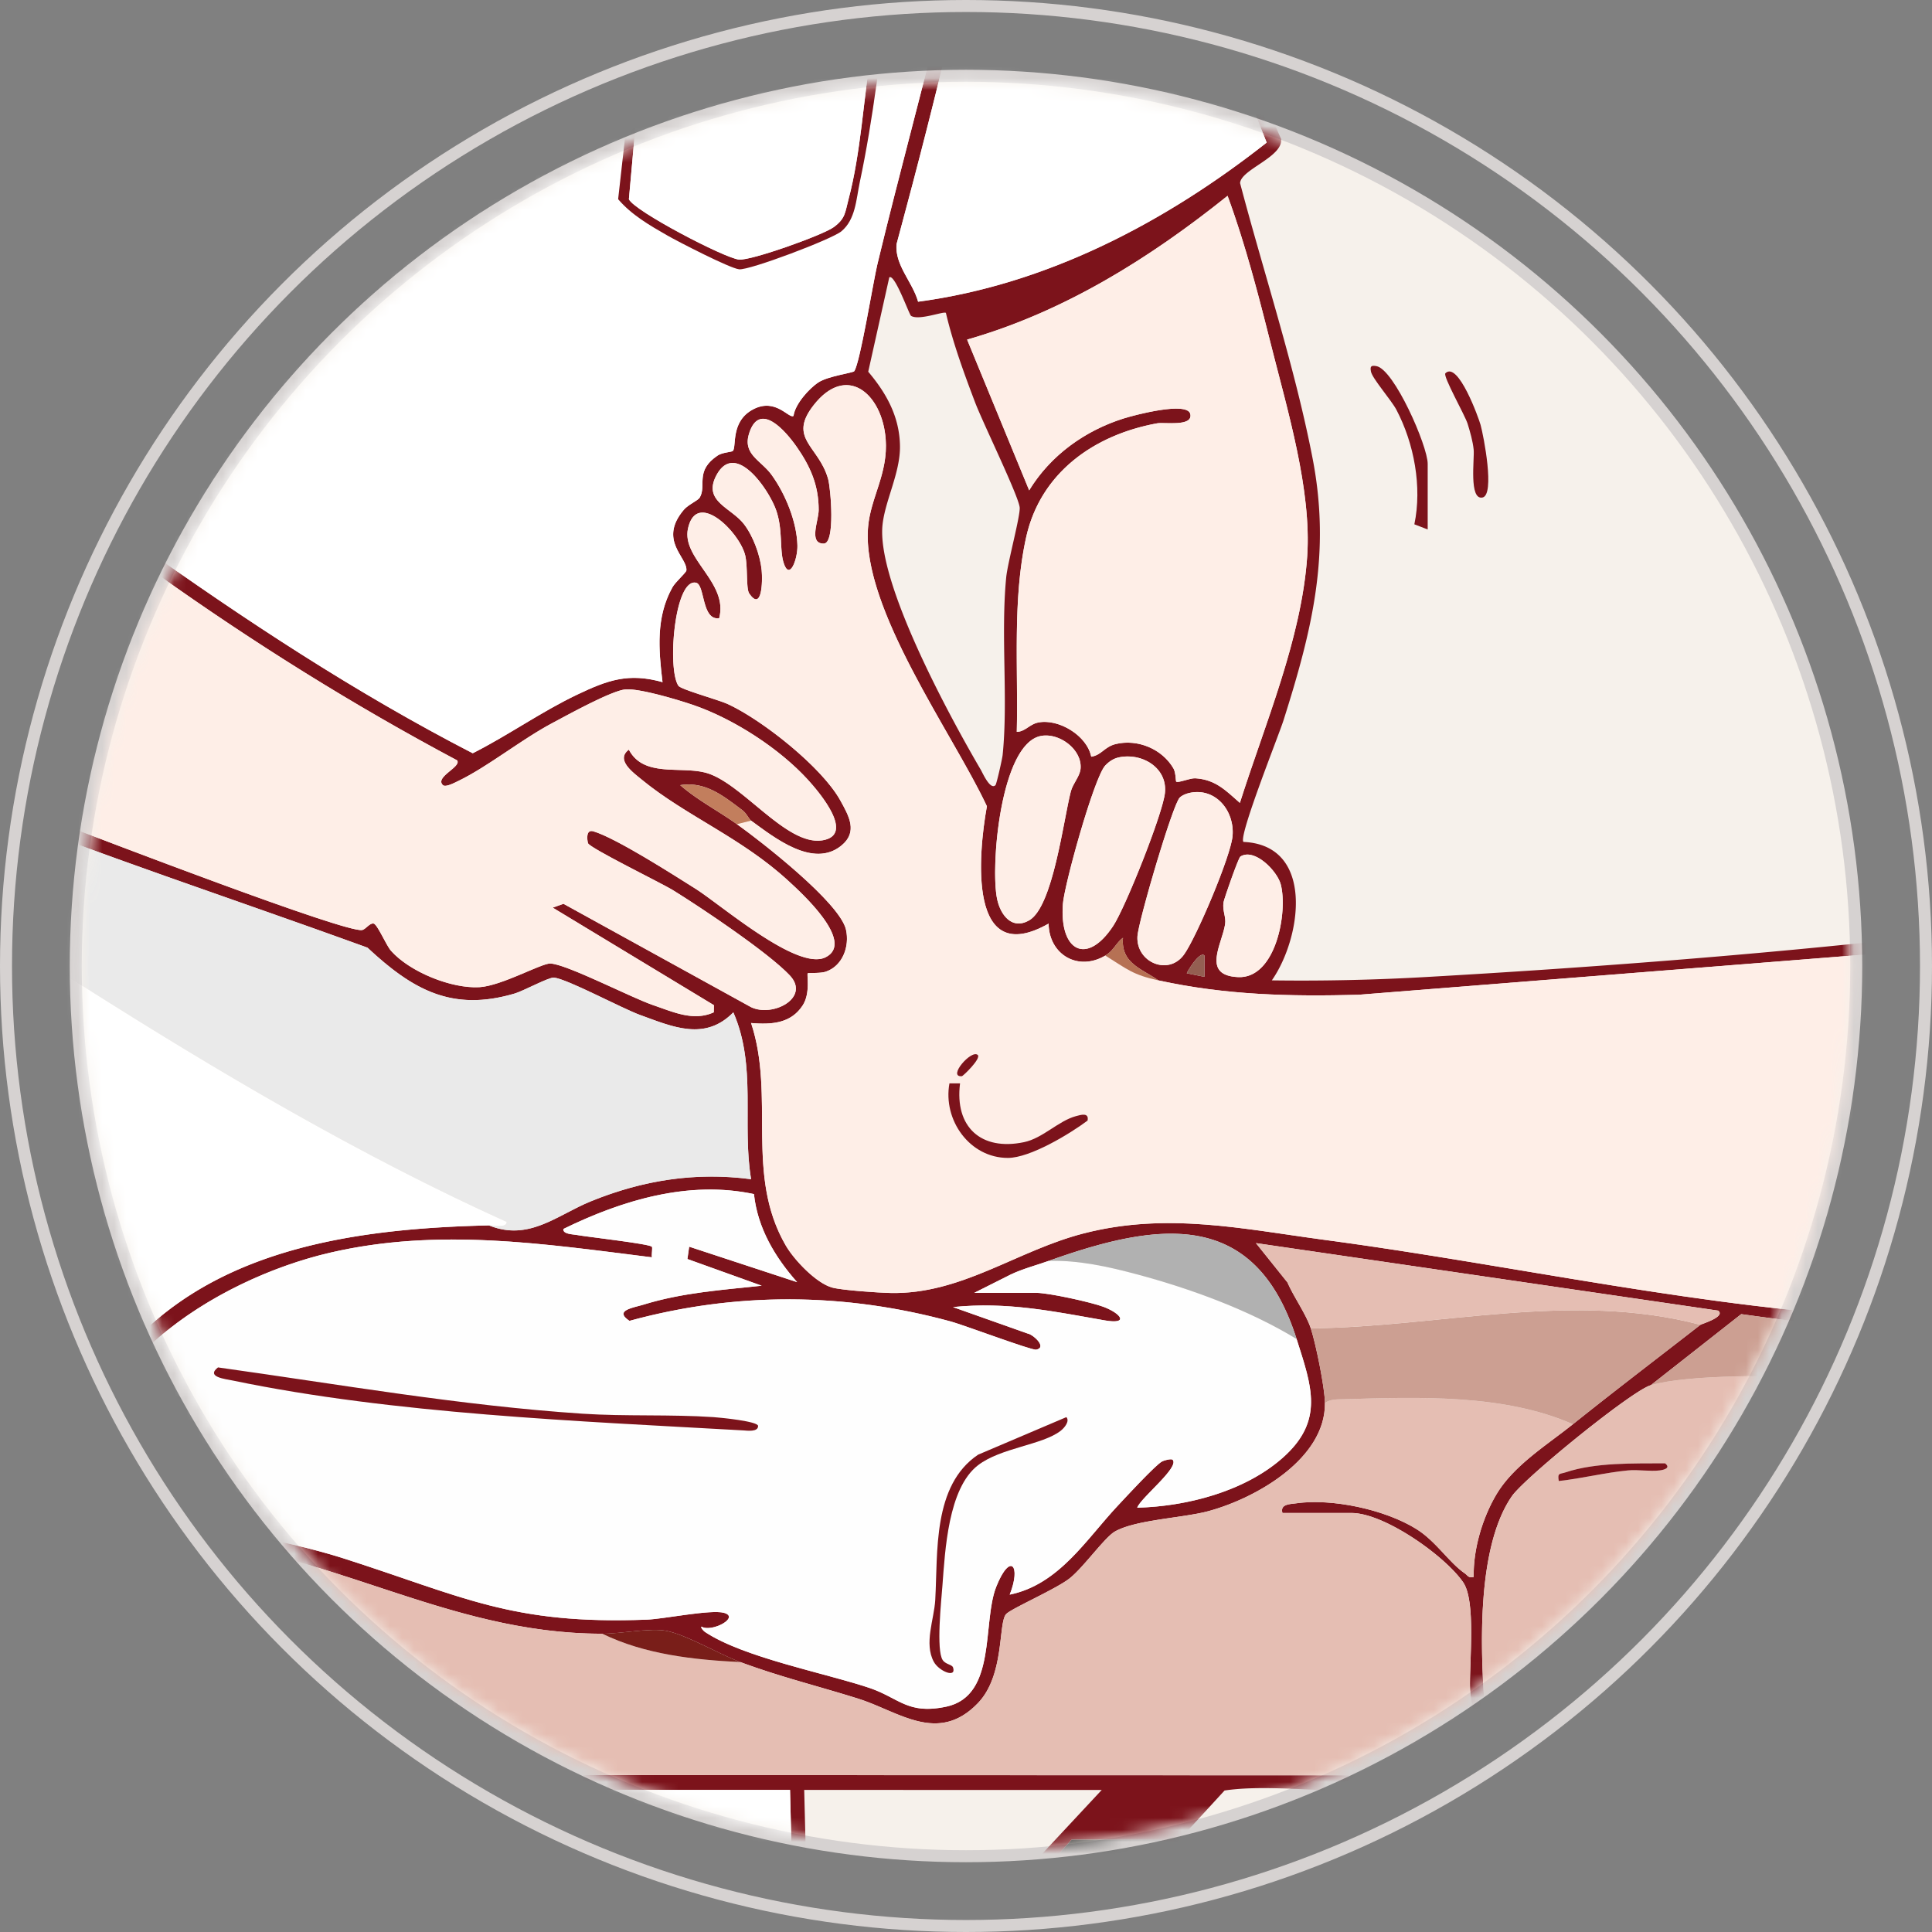 <svg width="161" height="161" fill="none" xmlns="http://www.w3.org/2000/svg"><rect width="100%" height="100%" fill="#808080" stroke="none"/><circle cx="80.5" cy="80.5" r="74.185" fill="#F6F1EB" stroke="#D6D2D1"/><mask id="a" style="mask-type:alpha" maskUnits="userSpaceOnUse" x="6" y="6" width="149" height="149"><circle cx="80.5" cy="80.5" r="73.685" fill="#D9D9D9"/></mask><g clip-path="url(#clip0_122_1373)" mask="url(#a)"><path d="M85.025-72.453c.227-1.761 2.132-2.054 2.337-4.626.185-2.324-1.452-3.986-1.456-4.699-.004-.653.948-.944 1.124-1.534 1.111-3.711-3.64-5.428-5.846-7.335-3.412-2.948-6.33-7.828-10.425-9.966-4.02-2.1-11.982-3.138-15.824-.374-.56.403-1.58 1.876-1.704 1.91-.734.198-2.117-.103-3.115.065-5.611.943-8.268 11.924-9.665 16.494 3.3.309 5.053 3.373 4.727 6.514 1.061-.969 1.222-2.346 2.504-3.257 1.523-1.083 3.346-1.525 4.884-3.093.668-.681 3.101-4.31 3.17-5.09.022-.253-1.78-3.494-.09-2.755.315.138 1.364 2.335 1.806 2.924 2.535 3.382 7.332 7.426 11.404 8.69 3.74 1.161 7.909-.647 10.71 2.874.805-4.702-4.953-4-7.949-4.754-3.063-.772-6.612-2.81-8.832-5.054-1.047-1.058-.48-1.585.706-.707 2.028 1.502 3.357 3.118 5.895 4.15 4.195 1.706 12.017.195 11.215 6.663 4.258-1.593 3.226-5.935-.83-7.013-2.921-.776-5.753-.413-8.774-1.56-.47-.179-3.293-1.237-2.501-2.077.145-.154 3.18 1.452 3.83 1.631 3.48.96 9.63.013 11.577 3.782 1.684 3.259-.39 4.775-2.93 6.065-.199.1-.579.017-.373.5.453 1.068 2.928 2.318 2.067 4.59 2.607-.752.052-4.495.294-4.733.805-.79 1.467 1.65 2.065 1.774-.194 1.504.182 2.443-1.166 3.714-1.586 1.492-4.624 1.41-5.186 1.903-.39.34-1.687 3.528-2.158 4.346-2.696 4.678-6.684 9.203-9.153 13.61-.175.313-.401.589-.344.982 5.012 2.872 10.225 6.058 14.854 9.526 4.205 3.151 6.005 5.081 8.621 9.704 6.978 12.331 10.468 27.289 16.264 40.244.185 1.51-3.36 2.545-3.418 3.686 1.985 7.535 4.564 15.3 6.043 22.942 1.535 7.937-.038 14.293-2.428 21.835-.403 1.27-3.781 9.694-3.333 10.122 5.96.263 4.85 7.983 2.363 11.538a182.94 182.94 0 0013.133-.296c13.105-.748 27.375-1.84 40.407-3.288.641-.072 1.272-.36 1.949-.268-.003-5.383 6.596-7.377 10.996-6.42 1.511.33 3.745 1.558 5.147 1.595 3.448.091 7.623-2.881 11.986-2.197.856.135 3.081 1.371 3.266 1.356.586-.05 4.546-2.021 5.878-2.392 1.737-.483 3.496-.705 5.243-1.106v1.184c-2.057.401-4.134.745-6.136 1.394-1.165.378-5.217 2.478-5.84 2.45-.838-.037-.508-.885-.91-1.206-.897-.713-3.46-.613-4.596-.485-2.665.3-6.692 2.149-8.989 2.194-1.095.02-3.709-1.293-5.055-1.596-2.998-.675-7.377.011-9.163 2.77-1.629 2.515-.861 2.552 1.722 2.17.353-.3-1.73-2.562-.15-2.66 3.303 5.228 2.654 11.692 3.435 17.567.771 5.794 2.284 11.651 2.617 17.496.14 2.457.198 5.225-.586 7.54.338.303 5.113-.559 6.038-.602 6.67-.312 11.415.571 18.097-1.389 1.842-.54 4.966-2.222 6.416-2.449 1.024-.161-.042 1.303.147 1.482l2.952.297v1.184c-1.872.237-3.911-.832-5.735-.576-1.004.141-2.741 1.072-3.943 1.379-6.384 1.636-10.677 1.035-17.05 1.256-4.088.142-5.207.828-9.582.011-2.175-1.814-2.916-4.636-4.032-7.114-6.208.153-12.409-.611-18.545-1.468l-7.533 5.92c-1.577.453-10.518 7.716-11.58 9.252-2.864 4.147-2.641 12.271-2.291 17.225.3 4.236 1.111 6.566 5.743 6.967l74.547-.01c-.001.394.002.789 0 1.183l-64.198.007c-3.79 3.104-6.902 7.247-10.191 10.941h-1.181c1.847-2.91 4.421-5.357 6.787-7.845.076-.905-.32-.144-.44-.144h-6.494c-.175 0-.963.438-1.161.612l-6.367 7.377h-1.476l9.442-10.805c.094-.652-.088-.35-.441-.431-1.088-.251-1.883-.273-2.901-.944-.761-.501-1.623-2.038-2.112-2.025-.129.003-.916 1.205-1.922 1.629-4.77 2.014-13.958-.019-19.287.789l-10.823 11.787h-1.18l6.789-7.693h-7.528l-6.937 7.693-1.178-.44 10.624-11.395H67.017l.295 11.835h-1.18l-.296-11.835H23.918v11.835h-.885l.001-6.807-6.805-.466c-.652.482-.094 6.074-.281 7.273h-.886c.255-1.331-1.013-11.476-1.516-11.795-.287-.182-3.098-.139-3.366.244l-1.907 11.551h-1.18l1.79-11.951c-3.58-.871-4.064-3.952-4.444-7.136-.464-3.882-.57-7.818 1.415-11.299.272-.477 1.188-1.27 1.22-1.46.072-.412-.612-.773-.8-1.212-.6-1.394-.765-2.693-.671-4.21-15.675-3.252-31.444-7.558-45.002-16.289l-1.921 53.558h-1.18c.338-17.959 1.05-35.811 1.787-53.72-.028-1.632-4.023-2.112-4.15-3.538l1.622-12.277c-1.026.386-.904 1.72-1.618 2.52-.496.557-1.996 1.133-2.238 1.617-.154.309 1.331 1.99-.465 3.959-.868.95-2.579 1.062-2.781 1.355-.282.406-.001 1.586-.46 2.497-.644 1.276-2.497 1.886-3.373 2.834-.921.997-1.22 2.381-2.488 3.423-1.987 1.635-4.86 2.052-7.358 1.946-1.663 6.177-2.99 12.488-3.277 18.909 3.966.032 8.008.144 11.956.591 1.179.134 5.955.565 6.29 1.684.208.691.102 2.652.07 3.505-.021.571-.26 3.536-.347 3.794-.258.776-1.94.559-2.044.962l-2.344 19.937h-.885c.784-5.91 1.646-11.833 2.361-17.752.095-.791.252-1.571.294-2.367-8.539 1.396-17.338 1.42-25.976.887v-.592c5.544-.184 11.149.243 16.69.012 2.335-.097 5.32-.315 7.626-.641.706-.1 2.753-.361 3.227-.612.88-.463.458-3.448.486-4.541.018-.693.431-1.324.176-1.918-.349-.515-3.865.249-4.74.3-7.689.454-15.443.259-23.17.299.003-.198-.001-.395 0-.592.41-.135 1.153.422 1.193-.443.032-.694.023-2.625-1.192-2.22v-.592c.8-.002.97.265.854-.704-.14-1.164-.394-2.658-.854-3.734v-.888c0-.493-.003-.986 0-1.479 1.346 1.241 1.713 9.685 2.069 10.057.078.082 2.344.259 2.067-.439l-4.136-13.76c.007-.597-.27-2.064.291-2.365l2.362 7.097c-.04-6.066.52-12.337-2.653-17.751v-.296c.004-.493-.003-.986 0-1.479.892 1.452 1.748 3.343 2.286 4.957 1.909 5.738.669 13.07 1.575 19.133.088.581.967 4.747 1.163 4.905.082.067.636-.038.878.002l-1.487-19.665c.095-4.489-.183-9.436.672-13.85.52-2.69 2.237-2.303 4.26-3.422 2.34-1.293 6.472-3.559 6.835-6.492.131-1.06-.792-1.705-.408-2.434.658-1.25 3.666.077 3.723-3.118.012-.698-.41-1.334-.258-1.983.345-1.474 2.585-1.942 2.305-3.9-.187-1.313-1.219-1.338.588-2.687-3.182-2.288-.621-2.33.9-3.835 1.94-1.916-.678-2.082-.604-3.536.068-1.341 2.16-2.152 2.534-3.704.486-2.023-.879-4.775.428-6.97-.175-.421-.556-.037-.799.087-1.64.843-3.268 2.38-4.838 3.435-1.948 1.309-3.198 1.046-4.457 3.52-.392.772-.48 1.917-.983 2.566-.947 1.223-3.257.552-4.2 3.187-.286.8-.246 2.272-.518 2.735-.344.585-2.204.666-2.87 2.449-.48 1.281.02 2.474-.293 3.553-.224.775-1.492 1.248-1.965 1.878-1.838 2.449-.27 4.743-.646 7.045-.15.923-.972 1.548-1.14 2.704-.432 3 .694 4.76 1.772 7.37l-1.21 9.912c-.553-.091-.486-.623-.624-.998-.762-2.069-1.118-4.741-2.62-6.398v-.887l.888.443c-.168-1.948-.046-4.299-.887-6.065.007-.596-.27-2.062.291-2.365 1.625 4.27.705 8.796 2.37 13.015l.546-2.258c1.673-4.344-1.809-7.269-1.405-11.172.093-.9.575-1.7.568-2.68-.01-1.31-1.172-9.8-1.527-10.928-.155-.494-.814-.434-.843-.477-.647-.948 1.104-1.366 1.426-.394l1.523 9.86c-.514-2.026.558-4.352.603-6.077.032-1.215-.782-2.993-.606-4.112.124-.792 1.408-1.557 1.906-2.255 1.448-2.03 2.827-7.116 2.847-9.598.011-1.413-.804-2.787-.82-3.899-.018-1.313.673-2.666.464-4.644-.227-2.146-1.793-4.128-1.97-5.427-.124-.91.544-2.191.413-3.343-.165-1.44-1.3-2.564-1.587-3.76-1.172-4.875-.96-6.192-3.771-10.723-.277-.445-.709-.633-.133-1.194 3.524 3.544 3.534 7.14 4.554 11.56.43 1.865 1.867 2.58 1.645 5.305-.033.409-.517 1.207-.448 1.936.056.578.66 1.603.891 2.21.124-1.38-.302-2.735-.147-4.146.122-1.118.732-1.835.858-2.837.215-1.69-.549-3.014.254-4.778.51-1.123 2.249-1.908 2.576-2.447.384-.632 0-2.817.688-4.34.884-1.96 3.353-2.851 3.742-3.646.45-.92.036-2.25 1.026-3.41.614-.72 1.912-1.034 2.524-1.613.75-.71.964-2.164 1.983-2.746.916-.332 5.836-2.94 6.266-2.905.788.066 1.007 1.17 1.193 1.792.547 1.823 1.094 5.876.1 7.505-.508.832-1.788 1.272-1.974 1.879-.44 1.434 1.494 4.459-1.213 5.284-.842.256-1.807-.15-2.377.579-.103.471 2.414 1.505 2.052 4.114-.072.513-1.225 3.645-1.507 4.123-.54.919-2.437 1.975-2.574 2.47-.207.744.419 1.618.45 2.35.117 2.664-5.258 7.525-7.797 7.744-.785.067-1.125-.515-1.84-.539-1.072 4.732-2.487 9.845-2.917 14.686-.038.432-.325 1.126.4.993.703-.684.377-1.686.645-2.61.905-3.117 3.745-2.528 4.458-3.375.222-.264.743-2.446 1.298-3.283 1.346-2.035 2.78-2.049 4.474-3.209 1.174-.805 5.018-4.142 6.21-3.768 1.017.32-.284 2.803-.325 3.752-.06 1.42.48 2.97.152 4.588-.298 1.468-2.44 2.854-2.51 3.319-.107.717 1.752.955 1.345 2.893-.283 1.351-2.52 1.759-2.895 2.74-.24.628 1.036.423 1.186 1.49.162 1.154-.763 1.385-.803 1.749-.038.355.502.966.436 1.713-.157 1.802-2.028 2.567-2.255 3.391-.272.988.514 1.937-.28 3.547-.922 1.873-2.79 1.342-3.185 1.85-.097.124.27 2.047.031 2.98-.902 3.517-6.66 6.055-9.611 7.586l1.484 24.357c.227-1.904.776-3.793 1.332-5.619.474-1.555 2.143-5.434 2.198-6.684.057-1.282-.997-3.08-.803-4.921.219-2.068 1.633-2.733 1.936-3.697.929-2.957-.171-4.37 2.874-6.883.56-.462 1.904-1.02 2.132-1.265 1.143-1.227.95-4.025 3.927-5.974 1.695-1.11 1.855.416 2.2.421.266.004 2.238-3.183 3.29-3.798 1.268-.741 2.868-.67 4.155-1.162.906-.346 1.68-1.157 2.534-1.603.67-.35 1.912-.22 2.214-1.034 1.574-10.302 3.55-20.536 5.642-30.738-2.605-3.284-3.4-7.42-3.81-11.52-.688-6.843-.322-15.014.293-21.89.091-1.016.264-2.456.59-3.404.082.062 1.764-.449 1.77-.888 9.13 3.784 17.204 4.511 26.568 6.51.06.012.222.214.47.276.36.09 1.248-.047 1.3.023.083.113-.094.67.011.953.106.286 1.033.564.58 1.707-.62 3.294-.786 6.753-1.467 10.046 7.77 2.884 13.915 8.836 20.557 13.575 8.946 6.383 18.194 12.477 27.97 17.513 2.96-1.498 5.733-3.47 8.727-4.894 2.495-1.187 4.245-1.832 7.09-1.031-.328-2.72-.565-5.404.825-7.9.255-.459 1.149-1.224 1.164-1.415.088-1.098-2.362-2.5-.222-5.039.378-.448 1.183-.774 1.334-1.03.596-1.013-.44-2.217 1.515-3.515.371-.247 1.166-.275 1.248-.372.317-.376-.209-2.477 1.702-3.47 1.883-.98 2.979.834 3.353.55.12-.97 1.294-2.283 2.084-2.796.797-.518 2.877-.787 2.973-.926.495-.712 1.567-7.409 1.938-8.947C76.56 7.72 80.9-6.337 82.666-20.977c.517-.05.91-.046 1.144.467-2.143 13.82-5.456 27.374-9.098 40.85-.154 1.759 1.338 3.156 1.795 4.797 10.75-1.435 20.603-6.611 29.05-13.261-3.86-9.564-7.008-19.467-10.941-29.002-3.613-8.758-6.104-14.924-13.925-20.661-4.62-3.39-9.661-6.27-14.413-9.468-4.019 4.49-8.49 9.667-15.14 9.18-1.423 2.533-3.313 4.75-5.077 7.038-.627.07-.662.037-.59-.592l3.245-5.029c-1.652-.068-2.945.676-4.596.02-2.651-1.053-5.317-8.068-6.107-10.742-.354-1.197-2.424-9.842-2.15-10.291.188-.31.904-.41 1.045-.293.096.082.47 1.916.668 2.44 2.404 6.368 7.937 16.892 16.01 16.197 7.936-.683 16.142-15.285 20.497-21.192-.666-1.838-3.12-1.5-4.497-1.938-.942-.3-.674-1.303.523-1.44 2.08-.24 3.396.76 5.173 1.496 1.018-2.68 2.729-5.055 3.556-7.831.574-1.925 1.234-3.622-.499-5.142-2.588-2.272-4.892-1.2-7.848-1.602-5.11-.694-10.733-5.561-13.95-9.386-1.256 2.024-2.274 4.053-4.126 5.623-2.465 2.09-5.664 2.285-6.358 6.207-3.372-.72-1.757-1.303-2.135-3.628-.52-3.203-3.77-4.067-6.099-1.817-2.149 2.076-2.75 6.848-1.555 9.49.6 1.326 2.97 2.638.793 3.351l-1.185-1.77c-.96.876-1.697 1.954-2.509 2.954-.423-.128-.586-.455-.59-.887.408-.535 2.23-2.834 2.302-3.176.136-.656-.444-1.596-.5-2.33-.217-2.89.199-6.103 2.318-8.265.591-.604 2.31-1.406 2.381-1.528.426-.734.99-4.13 1.391-5.343 1.437-4.34 4.3-11.825 9.446-12.722.82-.143 1.916.097 2.541-.117.386-.133.57-.792.974-1.095 6-4.506 15.843-2.281 21.22 2.318 2.257 1.93 3.867 4.545 5.898 6.515 2.735 2.653 8.458 4.599 7.459 9.256-.131.612-.803 1.207-.752 1.791.054.627.918 2.058 1.04 3.088.22 1.865-1.056 6.49-3.47 5.987v.007zm-5.607 4.14c2.557.222 2.556-2.861 1.325-4.435l-1.325 4.435zm23.906 135.219c2.061-6.514 5.148-13.687 5.609-20.567.367-5.48-1.621-12.078-2.972-17.43-1.063-4.214-2.175-8.552-3.665-12.591-6.486 5.203-13.643 9.68-21.704 11.982l5.172 12.563c1.776-2.916 4.646-4.978 7.887-5.995.823-.259 5.31-1.463 5.542-.356.223 1.065-2.172.656-2.772.766-5.25.96-9.71 4.115-10.907 9.484-1.157 5.19-.655 10.926-.783 16.225.685-.008 1.058-.622 1.757-.771 1.692-.36 4.091 1.06 4.446 2.843.848-.122 1.103-.828 2.04-1.054 1.834-.442 3.87.41 4.812 2.031.2.346.188 1.058.228 1.096.148.138 1.162-.299 1.593-.273 1.692.104 2.541 1.022 3.716 2.047h.001zM-13.423 31.4c-1.345-.152-2.906.11-4.28 0 .04-.243-.067-.798 0-.881.242-.299 3.058-.32 3.655-.265.868.077 3.547 1.082 3.877.562.289-.455 1.935-10.225 1.616-10.66-4.59.653-9.638.25-14.276-.334-5.054-.636-10.054-1.85-14.943-3.216-.508 7.373-1.084 14.925-.26 22.301.263 2.365.758 5.553 1.77 7.692.814 1.722 1.942 2.286 3.414 3.385 10.848 8.103 25.4 13.884 38.02 18.7 2.995 1.143 23.731 9.124 25.022 8.815.295-.07.623-.599.945-.535.314.062 1.048 1.815 1.446 2.264 1.554 1.755 5.032 3.176 7.382 3.033 1.84-.111 5.158-1.993 5.896-1.968 1.355.045 6.76 2.857 8.606 3.481 1.617.547 3.308 1.361 5.014.587l.014-.596-13.434-8.129.896-.32 15.624 8.609c1.815.882 4.986-.786 3.23-2.647-1.805-1.912-7.335-5.615-9.739-7.102-.915-.566-6.966-3.522-7.072-3.913-.07-.26-.197-1.176.446-.986 1.88.555 6.622 3.594 8.513 4.784 2.117 1.332 8.485 6.878 10.832 5.715 2.552-1.264-2.098-5.457-3.093-6.37-3.939-3.62-8.514-5.394-12.234-8.45-.71-.583-2.193-1.647-1.058-2.484 1.216 2.313 4.22 1.367 6.356 1.908 3.015.763 6.723 6.11 9.748 5.65 2.819-.43-.259-4.037-1.19-5.056-2.372-2.598-6.146-5.038-9.465-6.194-1.255-.438-4.517-1.416-5.71-1.332-1.147.08-4.852 2.136-6.092 2.793-2.592 1.373-5.415 3.659-7.865 4.84-.294.142-1.06.553-1.279.343-.708-.68 1.587-1.522 1.18-2.065-8.606-4.577-16.948-9.79-24.89-15.445C6.577 43.2-5.611 32.281-13.423 31.4zm-55.349 33.138c.219-1.09 1.677-8.33 2.51-8.279.293.018.058.896 1.164.91 2.668.035 7.572-4.32 7.57-6.978 0-.92-.601-1.97-.274-2.912.185-.532 1.987-1.158 2.623-2.402.237-.465 1.437-3.814 1.45-4.185.068-1.723-2.596-2.654-2.32-3.761.554-1.305 2.877-.654 3.666-1.38 1.172-1.08-.441-3.172-.035-4.457.364-1.154 2.166-1.187 2.477-2.566.296-1.312.007-5.773-.592-6.974-.153-.306-.245-.574-.667-.52-1.965 1.527-4.998 1.554-6.481 3.58-.366.5-.546 1.38-.837 1.677-.528.54-1.986.86-2.74 1.84-.989 1.284-.416 2.319-.868 3.273-.284.597-2.965 1.816-3.752 3.34-.834 1.617-.182 3.243-.683 4.346-.351.775-2.015 1.187-2.526 2.497-.683 1.746.08 3.007-.042 4.392-.148 1.687-1.392 2.465-1.117 5.1.209 2 2.359 4.769 2.37 5.907.012 1.228-.928 4.134-1.152 5.672-.093.638.054 1.334-.038 1.88-.245 1.457-.483 2.937-.792 4.385-.427 2.006-1.62 3.938-1.127 5.974.832.021 1.982-9.202 2.214-10.359zM75.921 26.321c-.158-.099-1.364-3.548-1.815-3.204l-1.754 7.859c1.519 1.797 2.617 3.761 2.646 6.21.025 2.207-1.226 4.488-1.452 6.525-.53 4.776 5.612 16.04 8.185 20.434.153.261.79 1.728 1.226 1.283.09-.092.562-2.185.596-2.513.469-4.625-.168-10.004.296-14.792.123-1.264 1.208-5.214 1.123-5.854-.14-1.052-3.067-7.036-3.709-8.724-.924-2.43-1.84-4.935-2.438-7.47-.177-.161-2.243.661-2.904.246zM92.11 79.629c-2.275 1.35-4.696-.082-4.727-2.663-6.744 3.833-5.871-5.752-5.142-9.776-2.84-6.07-10.43-16.44-9.907-23.212.194-2.511 1.692-4.493 1.47-7.397-.289-3.791-3.27-6.34-6.023-2.788-2.142 2.764.457 3.373 1.226 6.117.222.792.615 5.388-.365 5.39-1.284.003-.423-1.902-.42-2.8.005-2.055-.695-3.637-1.845-5.28-.891-1.275-3.085-3.848-3.952-1.1-.556 1.762.988 2.22 1.885 3.467 1.144 1.59 2.09 3.897 2.14 5.87.029 1.118-.66 3.013-1.154 1.426-.347-1.115-.044-2.759-.63-4.398-.62-1.735-3.41-5.797-4.964-2.883-1.166 2.187 1.223 2.683 2.295 4.078.77 1 1.352 2.593 1.474 3.848.09.927.019 3.464-1.037 1.927-.28-.408-.105-2.283-.343-3.207-.502-1.95-4.047-5.454-4.758-2.207-.552 2.525 3.387 4.498 2.597 7.477-1.472.204-1.177-2.787-1.921-2.956-1.798-.41-2.427 7.168-1.477 8.584.21.313 3.344 1.172 4.095 1.517 2.887 1.324 7.86 5.263 9.397 8.038.722 1.305 1.478 2.622.095 3.758-2.35 1.933-5.594-.665-7.53-2.074-.166-.12-.38-.612-.738-.88-1.558-1.165-3.062-2.413-5.167-2.076 1.448 1.258 3.156 2.134 4.724 3.251 2.04 1.455 8.586 6.551 9.089 8.792.311 1.387-.27 3.026-1.696 3.504-.451.15-1.436.08-1.49.131-.101.096.25 1.647-.425 2.68-1 1.529-2.632 1.6-4.298 1.466 2.043 6.15-.541 12.625 2.896 18.546.69 1.189 2.54 3.149 3.885 3.503.844.221 3.846.426 4.866.446 5.908.114 10.479-3.519 16.039-4.957 6.964-1.801 13.268-.379 20.242.55 15.482 2.061 32.044 5.822 47.556 6.48 1.131.048 7.657.134 8.134-.157.492-.3 1.424-3 1.617-3.705 1.449-5.3-.103-8.669-.697-13.793-.327-2.818-.307-5.698-.665-8.506-.109-.858-.636-4.643-1.334-4.884l-51.899 4.12c-5.752.154-11.067.03-16.69-1.196-1.401-.983-3.147-1.435-2.955-3.55-.564.406-.773 1.063-1.473 1.478v.001zm-126.64-28.7a988.366 988.366 0 00-9.107 52.92c15.425 8.111 32.05 13.159 49.41 15.156 1.172.02 1.285-1.622 1.861-2.589 7.09-11.899 20.4-14.003 33.112-14.3 3.324 1.347 5.67-.856 8.482-2.002 4.319-1.76 8.717-2.46 13.363-1.846-.772-4.675.484-9.41-1.48-13.904-2.368 2.41-5.03 1.213-7.75.226-1.524-.553-6.119-3.024-7.201-3.121-.432-.038-2.528 1.106-3.285 1.33-5.221 1.538-8.498-.33-12.25-3.826-22.238-8.082-45.47-14.88-65.01-28.633-.277-.012-.105.396-.144.588zm-35.13 10.945c-.01-2.003 2.52-5.722-.291-6.506.667 1.86.148 3.647.002 5.477-.027.325-.217 1.104.289 1.029zm156.378-.539c-3.345.687-4.194 10.863-3.627 13.576.28 1.343 1.247 2.618 2.687 1.776 1.978-1.156 2.846-8.395 3.46-10.737.17-.65.75-1.252.808-1.886.148-1.608-1.791-3.044-3.328-2.729zm6.49 1.787c-.433.098-.804.353-1.103.672-.929.99-3.409 9.91-3.53 11.548-.29 3.906 1.977 5.165 4.184 1.83 1.037-1.57 4.127-9.335 4.318-11.086.23-2.121-1.946-3.397-3.87-2.964zm5.908 2.956c-.272.06-.606.194-.804.388-.59.579-3.465 10.35-3.526 11.582-.105 2.156 2.593 3.294 3.882 1.497 1.032-1.437 3.887-8.168 4.043-9.865.194-2.103-1.412-4.085-3.595-3.602zm4.248 5.305c-.17.109-1.353 3.515-1.399 3.8-.116.712.225 1.214.125 1.847-.266 1.686-1.978 4.263 1.096 4.395 3.143.135 4.147-5.441 3.544-7.723-.302-1.145-2.207-3.066-3.366-2.32zm-175.383 7.802c.284-1-.207-3.13 0-4.29-2.183 1.67-1.866 3.139-1.473 5.622.317-.162 1.42-1.144 1.473-1.332zm172.393.445c-.359-.414-1.376 1.214-1.474 1.475l1.473.298V79.63h.001zM-41.32 81.998c-1.603-.09-2.813 1.412-4.133 1.92-1.46.56-3.186.423-4.532 1.375-1.321.935-1.87 3.8-3.563 3.514-1.144-.194-.576-1.083-2.208.173-2.14 1.647-1.842 3.428-2.972 5.007-.59.824-2.045 1.182-2.81 1.917-2.33 2.238-1.349 4.469-2.295 6.577-.296.661-.921.894-1.227 1.433-.78 1.376-.714 4.707.417 5.894 2.881-8.741 8.988-16.473 16.264-22.017 1.259-.959 3.753-2.874 5.08-3.489.277-.128.91-.468 1.092-.089-3.927 2.872-8.07 5.647-11.518 9.167-6.484 6.62-11.455 16.89-13.783 25.833-1.251 4.803-1.901 9.262-1.56 14.264 1.41-.035.778-2.066.887-3.103.7-6.658 1.64-13.35 3.842-19.679 2.15.884 6.745-.617 8.095-2.382.563-.736.822-1.882 1.52-2.618 1.229-1.294 3.033-1.302 3.596-3.498.145-.566-.075-1.478.195-1.875.282-.415 2.183-.24 3.118-1.607 1.18-1.726-.463-2.722.14-3.698.29-.466 1.941-1.047 2.521-1.921.426-.643.452-1.673.88-2.076.417-.392 1.286-.268 1.487-.65.859-1.63.642-6.388 1.466-8.372h.001zm128.707 23.077c-1.047.374-2.138.651-3.152 1.131l-3.047 1.532h5.165c1.034 0 4.566.771 5.621 1.171 1.459.554 2.144 1.484.065 1.119-4.316-.757-8.117-1.562-12.62-1.104l6.212 2.201c.444.067 1.676 1.156.717 1.347-.366.074-6.018-2.047-7.102-2.344-8.87-2.424-17.896-2.485-26.788-.056-1.328-.881.316-1.088 1.213-1.365 3.188-.981 6.51-1.212 9.804-1.564l-6.19-2.224.148-1.029 8.996 2.956c-1.84-2.078-3.295-4.503-3.596-7.338-5.446-1.165-11.013.52-15.884 2.907-.055.439.794.439 1.118.499.855.16 6.06.736 6.258.983.068.084-.037.637.003.88-9.03-1.126-17.785-2.48-26.81-.388-9.53 2.209-22.014 9.866-20.72 21.25.404 3.547 1.173 2.169 3.119 1.644 4.027-1.086 14.458 1.222 18.66 2.565 10.075 3.219 14.019 5.551 25.318 5.122 1.454-.055 5.347-.869 6.444-.565 1.349.375-1.025 1.652-1.88 1.148-.1.068.174.364.292.443 3.192 2.123 9.914 3.401 13.663 4.651 2.51.837 3.213 2.26 6.43 1.576 4.262-.906 2.982-7.012 4.184-10.008 1.16-2.891 2.089-1.758 1.114.671 4.1-.841 6.35-4.573 8.998-7.4.634-.677 3.153-3.408 3.694-3.693.228-.12.784-.248.884-.148.613.618-2.66 3.171-2.949 3.995 4.084-.104 8.921-1.331 12.105-4.141 3.521-3.107 2.431-5.964 1.177-9.915-3.453-10.885-11.452-9.801-20.664-6.509zM-69.66 133.481c.222-1.171-.268-2.298-.306-3.392-.335-9.746-.387-19.575-1.167-29.306-.028-.345-.091-1.327-.59-1.328-1.795 9.962-.069 20.034.585 30.034.104 1.579-.746 4.414 1.478 3.992zm178.89-22.785c.42 1.266 1.164 4.916 1.181 6.214.062 4.658-5.774 7.962-9.739 9.026-2.12.569-6.015.701-7.761 1.689-.855.484-2.62 2.994-3.778 3.907-1.143.899-4.895 2.529-5.293 2.979-.668.756-.102 5.08-2.345 7.413-3.338 3.471-6.606.688-9.986-.372-3.356-1.053-6.429-1.794-9.805-3.042-1.684-.623-4.437-2.244-6.116-2.595-1.357-.285-3.771.228-5.396.228-13.359-.004-23.145-7.359-36.754-7.985-6.99-.322-8.392 5.163-8.113 11.088.08 1.683.483 5.609 1.34 6.942.493.766 1.494 1.568 2.418 1.719l109.71.037c1.35-.122 3.814-1.205 4.189-2.617.22-.83-.445-3.512-.478-4.587-.07-2.23.515-7.307-.578-8.889-1.535-2.221-6.573-5.769-9.299-5.769h-5.756c-.215-.747.635-.734 1.11-.802 3.031-.438 7.48.524 10.081 2.159 1.612 1.014 2.686 2.766 4.007 3.676.25.172.292.414.741.291-.049-2.281.718-4.883 1.877-6.847 1.434-2.434 4.197-4.119 6.39-5.874 3.493-2.798 7.093-5.535 10.627-8.285.1-.078 2.135-.672 1.474-1.182l-38.517-5.627 2.629 3.282c.518 1.201 1.547 2.627 1.943 3.822l-.003.001zm60.515.296h-4.723c.251 1.245 2.486 6.652 3.965 6.207.228-.068.758-1.156.758-1.325v-4.882zm-221.103 21.307L-67.13 131.1c-1.56 3.753 2.211 2.137 4.396 2.071 3.353-.099 6.668.046 10.014-.318.305-.033 1.387-.119 1.362-.554zm66.715 16.863c-1.276-.206-.095 1.701-.291 2.364l.29-2.364z" fill="#7C131B"/><path d="M167.679 118.093c4.374.816 5.494.13 9.582-.011 6.373-.221 10.665.38 17.05-1.256 1.202-.307 2.938-1.238 3.943-1.379 1.824-.256 3.863.813 5.735.576v5.918l-61.402.44 61.402.151c-.006 8.773.027 17.561 0 26.334l-74.547.01c-4.633-.402-5.444-2.731-5.743-6.967-.35-4.954-.573-13.078 2.291-17.225 1.061-1.536 10.002-8.8 11.58-9.253 3.235-.929 11.076-.826 14.609-.588 5.301.357 10.329 2.287 15.5 3.252v-.002zm-28.93 3.848c-2.597.017-5.784-.079-8.267.75-.508.169-.706.013-.586.727 1.921-.211 3.831-.695 5.757-.883.865-.085 1.828.104 2.659-.003.431-.056.916-.225.436-.591h.001z" fill="#E5BEB3"/><path d="M-41.32 160.996l1.922-53.558c13.558 8.732 29.327 13.038 45.001 16.289-.094 1.517.072 2.817.67 4.21.19.439.873.8.801 1.212-.033.19-.948.983-1.22 1.461-1.986 3.48-1.88 7.415-1.416 11.298.38 3.185.866 6.266 4.444 7.136l-1.79 11.952c-16.132-.005-32.28.011-48.412 0zm65.238 0v-11.835h41.918l.295 11.835c-14.066.001-28.147.003-42.213 0z" fill="#fff"/><path d="M128.417 160.996h-7.675l6.367-7.377c.198-.174.986-.612 1.161-.612h6.494c.121 0 .516-.761.44.144-2.366 2.488-4.941 4.935-6.787 7.845z" fill="#353535"/><path d="M82.367 160.996l6.937-7.693h7.528l-6.79 7.693h-7.675z" fill="#363635"/><path d="M15.95 160.996c.187-1.199-.37-6.791.28-7.273l6.806.466-.001 6.807H15.95z" fill="#373637"/><path d="M203.988 121.94v.592l-61.402-.152 61.402-.44zM33.365-65.944c-2.051 2.528-4.366 6.127-7.285 7.64-1.038.539-2.273.683-3.265 1.173-.28.137-.49-.08-.346.477l17.094 31.695c.29.209.82-.51 1.039-.74 1.692-1.777 2.982-4.275 4.867-5.922-.071.628-.037.663.59.592-1.95 2.527-3.89 5.066-5.897 7.554l-.72.121c-6.44-11.173-12.314-22.796-18.443-34.192-.132-.653.094-.288.41-.404 1.51-.555 2.98-.7 4.37-1.544.572-.348 1.984-1.053.906-1.38-2.794-.85-9.208 2.594-12.281 3.59-11.214 3.634-34.35 8.013-41.84 16.943-3.159 3.766-5.857 10.763-7.61 15.45-3.935 10.527-6.236 21.88-8.906 32.792 0 .532.404.712.763.967 1.25.887 5.069 2.67 6.593 3.301-.007.439-1.689.95-1.771.888-.039-.03.003-.524-.464-.857-.814-.277-6.092-2.74-6.277-3.036-.204-.327-.038-1.352.029-1.803.894-6.042 3.343-14.087 5.024-20.11 2.3-8.238 6.762-23.011 12.458-29.233 8.071-8.817 33.935-13.584 45.69-17.819 2.181-.786 3.725-2.111 6.258-2.306 1.087-.084 3.566.398 4.077.263.473-.125 3.785-4.252 4.347-4.988.005.432.167.76.59.888h.001zm85.609 110.067l-1.111-.43c.656-3.127-.023-6.74-1.491-9.536-.427-.815-2.018-2.616-2.127-3.196-.082-.443.016-.526.451-.452 1.475.25 4.278 6.651 4.278 8.141v5.474zm1.475-13.017c1.059-1.054 2.782 3.752 2.934 4.305.253.922 1.21 5.827.16 6.048-1.149.242-.66-3.244-.737-3.99-.072-.704-.296-1.478-.505-2.157-.219-.711-2.081-3.977-1.852-4.206z" fill="#7C131B"/><path d="M-36.596 12.169c-1.523-.632-5.343-2.413-6.593-3.302-.359-.255-.761-.434-.762-.966 2.67-10.912 4.97-22.265 8.906-32.792 1.752-4.688 4.451-11.685 7.61-15.45 7.49-8.93 30.626-13.31 41.84-16.943 3.074-.996 9.486-4.44 12.28-3.591 1.08.328-.333 1.033-.906 1.38-1.389.844-2.858.99-4.369 1.544-.316.116-.541-.249-.41.404 6.13 11.396 12.003 23.02 18.445 34.193l.72-.122c2.006-2.487 3.946-5.026 5.896-7.553 1.765-2.287 3.655-4.506 5.078-7.04 6.65.488 11.12-4.69 15.14-9.18 4.751 3.2 9.793 6.08 14.413 9.47 7.82 5.737 10.311 11.903 13.924 20.66 3.934 9.535 7.082 19.438 10.942 29.002-8.447 6.65-18.3 11.826-29.05 13.262-.457-1.642-1.95-3.039-1.795-4.798 3.642-13.476 6.955-27.03 9.098-40.85-.235-.513-.628-.518-1.145-.467-1.765 14.64-6.106 28.696-9.542 42.958-.37 1.538-1.442 8.235-1.937 8.946-.096.139-2.177.408-2.973.926-.79.513-1.964 1.826-2.085 2.797-.374.283-1.47-1.53-3.352-.551-1.911.993-1.386 3.095-1.702 3.47-.082.097-.877.126-1.248.372-1.956 1.298-.92 2.503-1.516 3.515-.15.257-.956.582-1.333 1.03-2.14 2.54.31 3.941.222 5.04-.015.19-.91.956-1.164 1.413-1.39 2.498-1.153 5.182-.826 7.901-2.844-.8-4.594-.155-7.09 1.031-2.993 1.424-5.766 3.397-8.727 4.894-9.775-5.036-19.024-11.13-27.97-17.512-6.64-4.74-12.785-10.692-20.556-13.576.682-3.293.847-6.752 1.468-10.045.048-.253.267-1.404.318-1.459.152-.165 1.204.3 1.674-.835L-2.807 2.69C-1.6.206-.308-2.215.605-4.837c.413-1.188 2.232-7.19 2.045-7.965-.099-.413-.642-.697-1.013-.173C1.33-12.543.19-6.801-.281-5.43c-.459 1.336-1.083 2.663-1.7 3.93-.194.4.19.816-.664.65 1.636-11.704.09-26.182-6.488-36.252-.917-1.403-3.767-5.14-5.178-5.76-.348-.151-.586.088-.436.438.245.573 2.745 2.629 3.395 3.403 7.355 8.757 9.558 24.865 8.373 35.917-.6 5.606-2.034 16.053-3.604 21.255-.06.202-.168.793-.207.82-.152.109-2.633-.573-3.237-.291-9.365-1.998-17.44-2.725-26.569-6.509v-.002zM74.06-1.104L53.766-3.479 51.512 16.6c1.113 1.305 2.62 2.175 4.09 3.017.955.546 5.216 2.74 5.992 2.824.862.093 7.733-2.504 8.526-3.168 1.184-.991 1.227-2.668 1.528-4.09C72.78 9.85 73.408 4.279 74.06-1.104z" fill="#fff"/><path d="M62.59 68.386c1.938 1.41 5.182 4.007 7.531 2.074 1.383-1.137.627-2.453-.095-3.758-1.537-2.776-6.51-6.715-9.397-8.038-.75-.344-3.885-1.204-4.095-1.518-.95-1.416-.321-8.995 1.477-8.584.744.17.449 3.16 1.921 2.957.79-2.98-3.149-4.952-2.597-7.478.71-3.246 4.256.256 4.758 2.208.238.923.063 2.798.343 3.206 1.056 1.537 1.127-1 1.037-1.926-.122-1.255-.705-2.848-1.474-3.849-1.072-1.394-3.46-1.89-2.295-4.078 1.553-2.914 4.343 1.148 4.964 2.884.586 1.639.283 3.283.63 4.398.495 1.587 1.183-.308 1.155-1.427-.05-1.973-.997-4.28-2.141-5.87-.898-1.246-2.44-1.704-1.885-3.466.867-2.748 3.06-.175 3.952 1.1 1.15 1.642 1.849 3.224 1.844 5.28-.001.898-.862 2.803.42 2.8.981-.002.588-4.599.366-5.39-.77-2.744-3.368-3.354-1.226-6.117 2.754-3.553 5.734-1.003 6.024 2.788.221 2.905-1.276 4.885-1.47 7.397-.524 6.772 7.067 17.142 9.906 23.212-.73 4.022-1.602 13.608 5.143 9.776.03 2.581 2.45 4.012 4.726 2.663 1.843 1.148 2.277 1.602 4.428 2.07 5.623 1.226 10.939 1.351 16.69 1.196l51.9-4.12c.698.242 1.225 4.026 1.334 4.884.358 2.809.338 5.688.665 8.506.593 5.125 2.146 8.493.697 13.794-.193.705-1.125 3.405-1.617 3.705-.477.291-7.003.204-8.134.156-15.513-.657-32.075-4.418-47.556-6.48-6.974-.928-13.278-2.35-20.243-.549-5.559 1.438-10.13 5.071-16.038 4.957-1.02-.02-4.022-.225-4.866-.447-1.345-.353-3.195-2.313-3.885-3.502-3.437-5.921-.852-12.396-2.896-18.547 1.665.135 3.298.064 4.297-1.465.676-1.033.325-2.584.426-2.68.054-.052 1.04.02 1.49-.132 1.426-.477 2.008-2.116 1.696-3.504-.503-2.24-7.049-7.336-9.09-8.79l1.18-.296zm18.892 19.529c-.517-.492-2.566 1.864-1.327 1.768.11-.009 1.627-1.481 1.327-1.768zm-1.476 2.364h-.883c-.563 3.05 1.684 6.216 4.87 6.214 1.849-.001 5.143-1.992 6.638-3.11.143-.704-.576-.477-.963-.372-1.474.398-2.765 1.84-4.33 2.169-3.585.751-5.795-1.267-5.332-4.9z" fill="#FEEEE7"/><path d="M-13.424 31.4c7.813.882 20 11.8 26.622 16.516 7.942 5.654 16.284 10.867 24.89 15.444.408.544-1.887 1.386-1.18 2.066.22.21.985-.202 1.28-.344 2.449-1.18 5.271-3.465 7.864-4.84 1.24-.657 4.946-2.713 6.092-2.793 1.193-.083 4.455.895 5.71 1.332 3.32 1.157 7.093 3.596 9.466 6.194.93 1.02 4.008 4.626 1.19 5.056-3.026.461-6.734-4.886-9.749-5.65-2.135-.54-5.14.405-6.356-1.908-1.135.838.349 1.902 1.058 2.484 3.72 3.056 8.295 4.83 12.234 8.45.995.915 5.644 5.107 3.094 6.37-2.348 1.164-8.715-4.382-10.833-5.715-1.89-1.189-6.632-4.227-8.513-4.784-.643-.19-.517.726-.446.987.107.39 6.157 3.347 7.072 3.913 2.403 1.487 7.934 5.19 9.74 7.102 1.755 1.86-1.416 3.528-3.23 2.647l-15.624-8.609-.897.32 13.434 8.128-.013.596c-1.706.775-3.398-.039-5.015-.586-1.846-.625-7.252-3.436-8.606-3.482-.738-.024-4.056 1.857-5.896 1.969-2.35.143-5.828-1.278-7.381-3.033-.399-.45-1.133-2.203-1.447-2.265-.321-.063-.65.465-.945.536-1.29.309-22.027-7.672-25.022-8.815-12.62-4.817-27.172-10.597-38.02-18.7-1.472-1.1-2.6-1.663-3.414-3.385-1.011-2.14-1.507-5.327-1.77-7.692-.824-7.376-.248-14.928.26-22.301 4.89 1.366 9.889 2.58 14.943 3.216 4.639.584 9.687.986 14.277.334.318.434-1.327 10.205-1.617 10.66-.33.52-3.009-.485-3.877-.563-.597-.053-3.412-.033-3.654.265-.068.084.038.639 0 .881 1.373.11 2.934-.152 4.28 0z" fill="#FEEEE7"/><path d="M-34.53 50.929c2.813 1.549 4.747 4.243 7.081 6.365 10.25 9.324 22.566 17.403 34.272 24.825 11.347 7.193 23.152 14.17 35.397 19.705.018.532-1.101.283-1.474.291-12.71.298-26.021 2.402-33.112 14.301-.576.966-.689 2.608-1.86 2.589-17.361-1.998-33.986-7.045-49.41-15.156a989.518 989.518 0 019.107-52.92z" fill="#fff"/><path d="M108.05 111.584c1.253 3.952 2.344 6.809-1.178 9.915-3.184 2.81-8.02 4.037-12.105 4.141.29-.824 3.562-3.377 2.949-3.995-.1-.1-.656.027-.884.148-.542.285-3.06 3.016-3.694 3.693-2.648 2.827-4.898 6.559-8.998 7.4.974-2.428.045-3.562-1.114-.671-1.202 2.997.079 9.102-4.184 10.008-3.217.685-3.92-.739-6.43-1.576-3.75-1.25-10.471-2.528-13.663-4.651-.118-.079-.392-.376-.292-.443.855.504 3.229-.773 1.88-1.148-1.097-.304-4.99.51-6.444.565-11.3.429-15.243-1.902-25.32-5.122-4.201-1.343-14.632-3.651-18.659-2.565-1.947.525-2.714 1.903-3.118-1.644-1.295-11.384 11.19-19.041 20.719-21.25 9.025-2.092 17.78-.738 26.81.388-.04-.243.065-.796-.002-.88-.199-.247-5.404-.824-6.258-.983-.325-.06-1.173-.06-1.119-.499 4.87-2.387 10.438-4.072 15.884-2.907.302 2.835 1.756 5.26 3.596 7.338l-8.996-2.956-.147 1.029 6.19 2.224c-3.295.352-6.616.582-9.805 1.564-.897.277-2.541.484-1.213 1.365 8.891-2.429 17.917-2.368 26.788.056 1.084.296 6.736 2.417 7.103 2.344.958-.191-.275-1.28-.717-1.347l-6.213-2.201c4.504-.458 8.305.347 12.62 1.104 2.08.365 1.395-.565-.065-1.119-1.055-.4-4.587-1.171-5.62-1.171h-5.166l3.048-1.532c1.013-.479 2.104-.757 3.151-1.131 2.467-.074 4.934.472 7.31 1.106 4.493 1.2 9.404 2.99 13.354 5.404l.002-.001zm-89.883 2.368c-1.042.805.63.967 1.261 1.098 13.347 2.775 28.858 3.381 42.509 4.149.331.018 1.23.152 1.237-.366.006-.393-3.155-.7-3.687-.736-3.597-.246-7.347-.05-10.931-.287-10.187-.675-20.292-2.447-30.389-3.858zm70.694 4.143l-7.353 3.13c-3.806 2.561-3.345 8.116-3.57 12.103-.092 1.617-.953 3.624-.12 5.157.424.779 1.902 1.397 1.6.471-.081-.249-.611-.245-.86-.612-.557-.824-.123-4.911-.025-6.194.224-2.941.474-8.126 2.966-10.046 1.893-1.459 5.358-1.686 6.882-2.866.354-.275.776-.826.48-1.143z" fill="#FEFEFE"/><path d="M131.075 118.685c-2.193 1.756-4.955 3.441-6.39 5.875-1.158 1.964-1.926 4.565-1.877 6.847-.449.123-.49-.119-.74-.291-1.322-.91-2.395-2.662-4.008-3.676-2.601-1.636-7.05-2.597-10.08-2.159-.476.068-1.325.055-1.111.801h5.756c2.726 0 7.764 3.548 9.299 5.77 1.093 1.581.508 6.659.578 8.889.033 1.076.698 3.758.478 4.587-.374 1.412-2.84 2.495-4.188 2.617l-109.71-.037c-.924-.152-1.925-.953-2.418-1.72-.858-1.333-1.261-5.258-1.34-6.941-.279-5.925 1.123-11.41 8.112-11.088 13.61.626 23.395 7.981 36.754 7.985 3.545 1.731 7.62 2.173 11.513 2.367 3.375 1.248 6.447 1.99 9.805 3.043 3.379 1.059 6.648 3.843 9.985.372 2.244-2.334 1.677-6.658 2.346-7.414.398-.45 4.15-2.08 5.292-2.979 1.16-.913 2.924-3.423 3.778-3.906 1.747-.988 5.642-1.121 7.761-1.689 3.965-1.066 9.801-4.368 9.739-9.027.492-.335 1.048-.291 1.609-.307 6.214-.188 13.317-.441 19.055 2.083l.002-.002z" fill="#E5BEB3"/><path d="M-34.529 50.929c.039-.193-.134-.6.144-.59 19.54 13.754 42.772 20.552 65.01 28.634 3.752 3.497 7.028 5.365 12.25 3.825.755-.223 2.853-1.368 3.284-1.33 1.083.097 5.677 2.569 7.202 3.122 2.72.987 5.382 2.184 7.75-.226 1.964 4.493.708 9.229 1.48 13.904-4.646-.615-9.045.086-13.363 1.846-2.81 1.147-5.157 3.349-8.483 2.002.373-.009 1.492.24 1.474-.292C29.975 96.29 18.17 89.314 6.823 82.119c-11.706-7.421-24.021-15.5-34.273-24.824-2.334-2.123-4.268-4.817-7.08-6.366h.001z" fill="#EAEAEA"/><path d="M103.324 66.906c-1.175-1.025-2.023-1.943-3.715-2.047-.431-.026-1.444.411-1.593.273-.041-.038-.027-.75-.228-1.096-.943-1.622-2.978-2.474-4.812-2.031-.937.225-1.192.932-2.04 1.053-.355-1.783-2.754-3.202-4.446-2.842-.699.148-1.073.763-1.757.771.128-5.299-.374-11.035.783-16.225 1.197-5.37 5.658-8.525 10.907-9.484.6-.11 2.995.298 2.772-.766-.231-1.107-4.72.098-5.542.356-3.241 1.017-6.112 3.08-7.887 5.995L80.594 28.3c8.061-2.302 15.218-6.779 21.704-11.982 1.49 4.039 2.602 8.377 3.665 12.59 1.351 5.353 3.338 11.951 2.972 17.43-.462 6.881-3.548 14.053-5.609 20.568h-.002z" fill="#FEEEE7"/><path d="M141.702 110.401c-3.534 2.749-7.134 5.487-10.627 8.284-5.739-2.524-12.841-2.27-19.055-2.083-.562.017-1.117-.027-1.609.308-.017-1.298-.761-4.948-1.181-6.213 10.812-.113 21.756-3.131 32.472-.296zm-4.132 5.029l7.533-5.919c6.137.856 12.337 1.621 18.545 1.468 1.116 2.477 1.857 5.3 4.032 7.114-5.171-.964-10.199-2.895-15.501-3.251-3.532-.238-11.373-.34-14.609.589v-.001z" fill="#CC9F92"/><path d="M109.232 110.696c-.396-1.194-1.424-2.621-1.943-3.822l-2.629-3.282 38.518 5.627c.661.51-1.374 1.104-1.475 1.182-10.715-2.835-21.66.183-32.471.296v-.001z" fill="#E5BEB3"/><path d="M93.207 63.122c1.924-.432 4.1.842 3.87 2.964-.192 1.752-3.281 9.517-4.319 11.086-2.207 3.335-4.474 2.077-4.184-1.83.121-1.638 2.602-10.558 3.53-11.547.3-.32.671-.575 1.103-.672zm-6.488-1.787c1.537-.316 3.476 1.12 3.328 2.73-.06.632-.638 1.235-.809 1.885-.613 2.341-1.48 9.58-3.46 10.737-1.44.842-2.406-.433-2.686-1.776-.566-2.713.283-12.89 3.627-13.576zm12.397 4.744c2.184-.483 3.789 1.5 3.595 3.602-.156 1.697-3.01 8.427-4.043 9.865-1.29 1.797-3.987.659-3.882-1.497.06-1.233 2.936-11.004 3.526-11.583.198-.193.532-.327.804-.387z" fill="#FEEEE7"/><path d="M108.05 111.584c-3.949-2.414-8.86-4.204-13.354-5.403-2.375-.634-4.842-1.18-7.31-1.106 9.212-3.293 17.211-4.376 20.664 6.509z" fill="#B1B1B1"/><path d="M103.364 71.382c1.159-.746 3.064 1.175 3.366 2.32.602 2.282-.401 7.859-3.545 7.723-3.073-.132-1.362-2.71-1.095-4.395.1-.633-.241-1.134-.126-1.846.046-.286 1.23-3.691 1.4-3.8v-.002z" fill="#FEEEE7"/><path d="M61.704 138.509c-3.892-.194-7.968-.636-11.513-2.367 1.626 0 4.04-.513 5.397-.228 1.678.352 4.431 1.972 6.116 2.595z" fill="#791E19"/><path d="M62.591 68.385l-1.18.296c-1.568-1.117-3.276-1.993-4.724-3.251 2.105-.337 3.61.911 5.167 2.077.358.267.572.759.737.88v-.002z" fill="#C27E5D"/><path d="M96.537 81.7c-2.15-.469-2.584-.923-4.428-2.071.7-.415.91-1.072 1.473-1.478-.191 2.114 1.553 2.566 2.955 3.55z" fill="#B67154"/><path d="M100.372 79.63v1.773l-1.474-.298c.1-.26 1.116-1.889 1.474-1.474z" fill="#945F52"/><path d="M15.357 149.162l-.29 2.364c.196-.663-.986-2.57.29-2.364z" fill="#926945"/><path d="M138.75 121.941c.48.366-.006.536-.436.592-.831.106-1.794-.083-2.659.002-1.927.188-3.837.672-5.758.883-.12-.714.078-.557.587-.727 2.482-.829 5.669-.732 8.266-.749v-.001zM74.06-1.104c-.652 5.383-1.28 10.953-2.412 16.286-.302 1.423-.344 3.098-1.528 4.09-.794.664-7.664 3.261-8.526 3.169-.776-.084-5.037-2.279-5.992-2.824-1.47-.842-2.977-1.712-4.09-3.018l2.254-20.078 20.293 2.375zM54.196-3.023l-.518 4.318 19.397 2.336.518-4.318-19.398-2.336zm18.415 7.215l-18.876-2.38-1.327 14.79c.447.985 7.974 4.91 9.174 5.03 1.001.1 6.988-2.036 7.898-2.705.986-.723.94-1.23 1.23-2.317 1.023-3.845 1.261-8.455 1.901-12.418zm7.393 86.088c-.463 3.633 1.748 5.651 5.332 4.9 1.566-.328 2.857-1.772 4.33-2.17.388-.104 1.107-.331.964.373-1.495 1.118-4.79 3.108-6.639 3.11-3.186.002-5.432-3.163-4.87-6.214h.883zm1.476-2.365c.301.287-1.217 1.76-1.327 1.768-1.238.096.811-2.26 1.327-1.768zm-63.311 26.037c10.096 1.41 20.201 3.183 30.388 3.858 3.584.237 7.334.04 10.932.287.532.036 3.692.344 3.686.736-.007.518-.905.385-1.237.366-13.652-.768-29.162-1.374-42.509-4.149-.631-.132-2.303-.293-1.26-1.099v.001zm70.693 4.143c.296.317-.126.868-.48 1.142-1.523 1.18-4.99 1.408-6.882 2.867-2.492 1.92-2.742 7.105-2.966 10.046-.098 1.283-.532 5.369.026 6.193.248.367.778.363.86.613.301.925-1.177.308-1.6-.471-.834-1.534.027-3.541.118-5.158.226-3.987-.234-9.542 3.57-12.103l7.354-3.129z" fill="#7C131B"/><path d="M72.612 4.192c-.64 3.963-.878 8.574-1.902 12.418-.289 1.088-.244 1.595-1.23 2.318-.91.668-6.897 2.804-7.898 2.704-1.2-.12-8.727-4.044-9.174-5.03l1.327-14.79 18.877 2.38z" fill="#fff"/></g><circle cx="80.5" cy="80.5" r="80" stroke="#D6D2D1"/><defs><clipPath id="clip0_122_1373"><path fill="#fff" transform="translate(-78 -105)" d="M0 0h282v266H0z"/></clipPath></defs></svg>